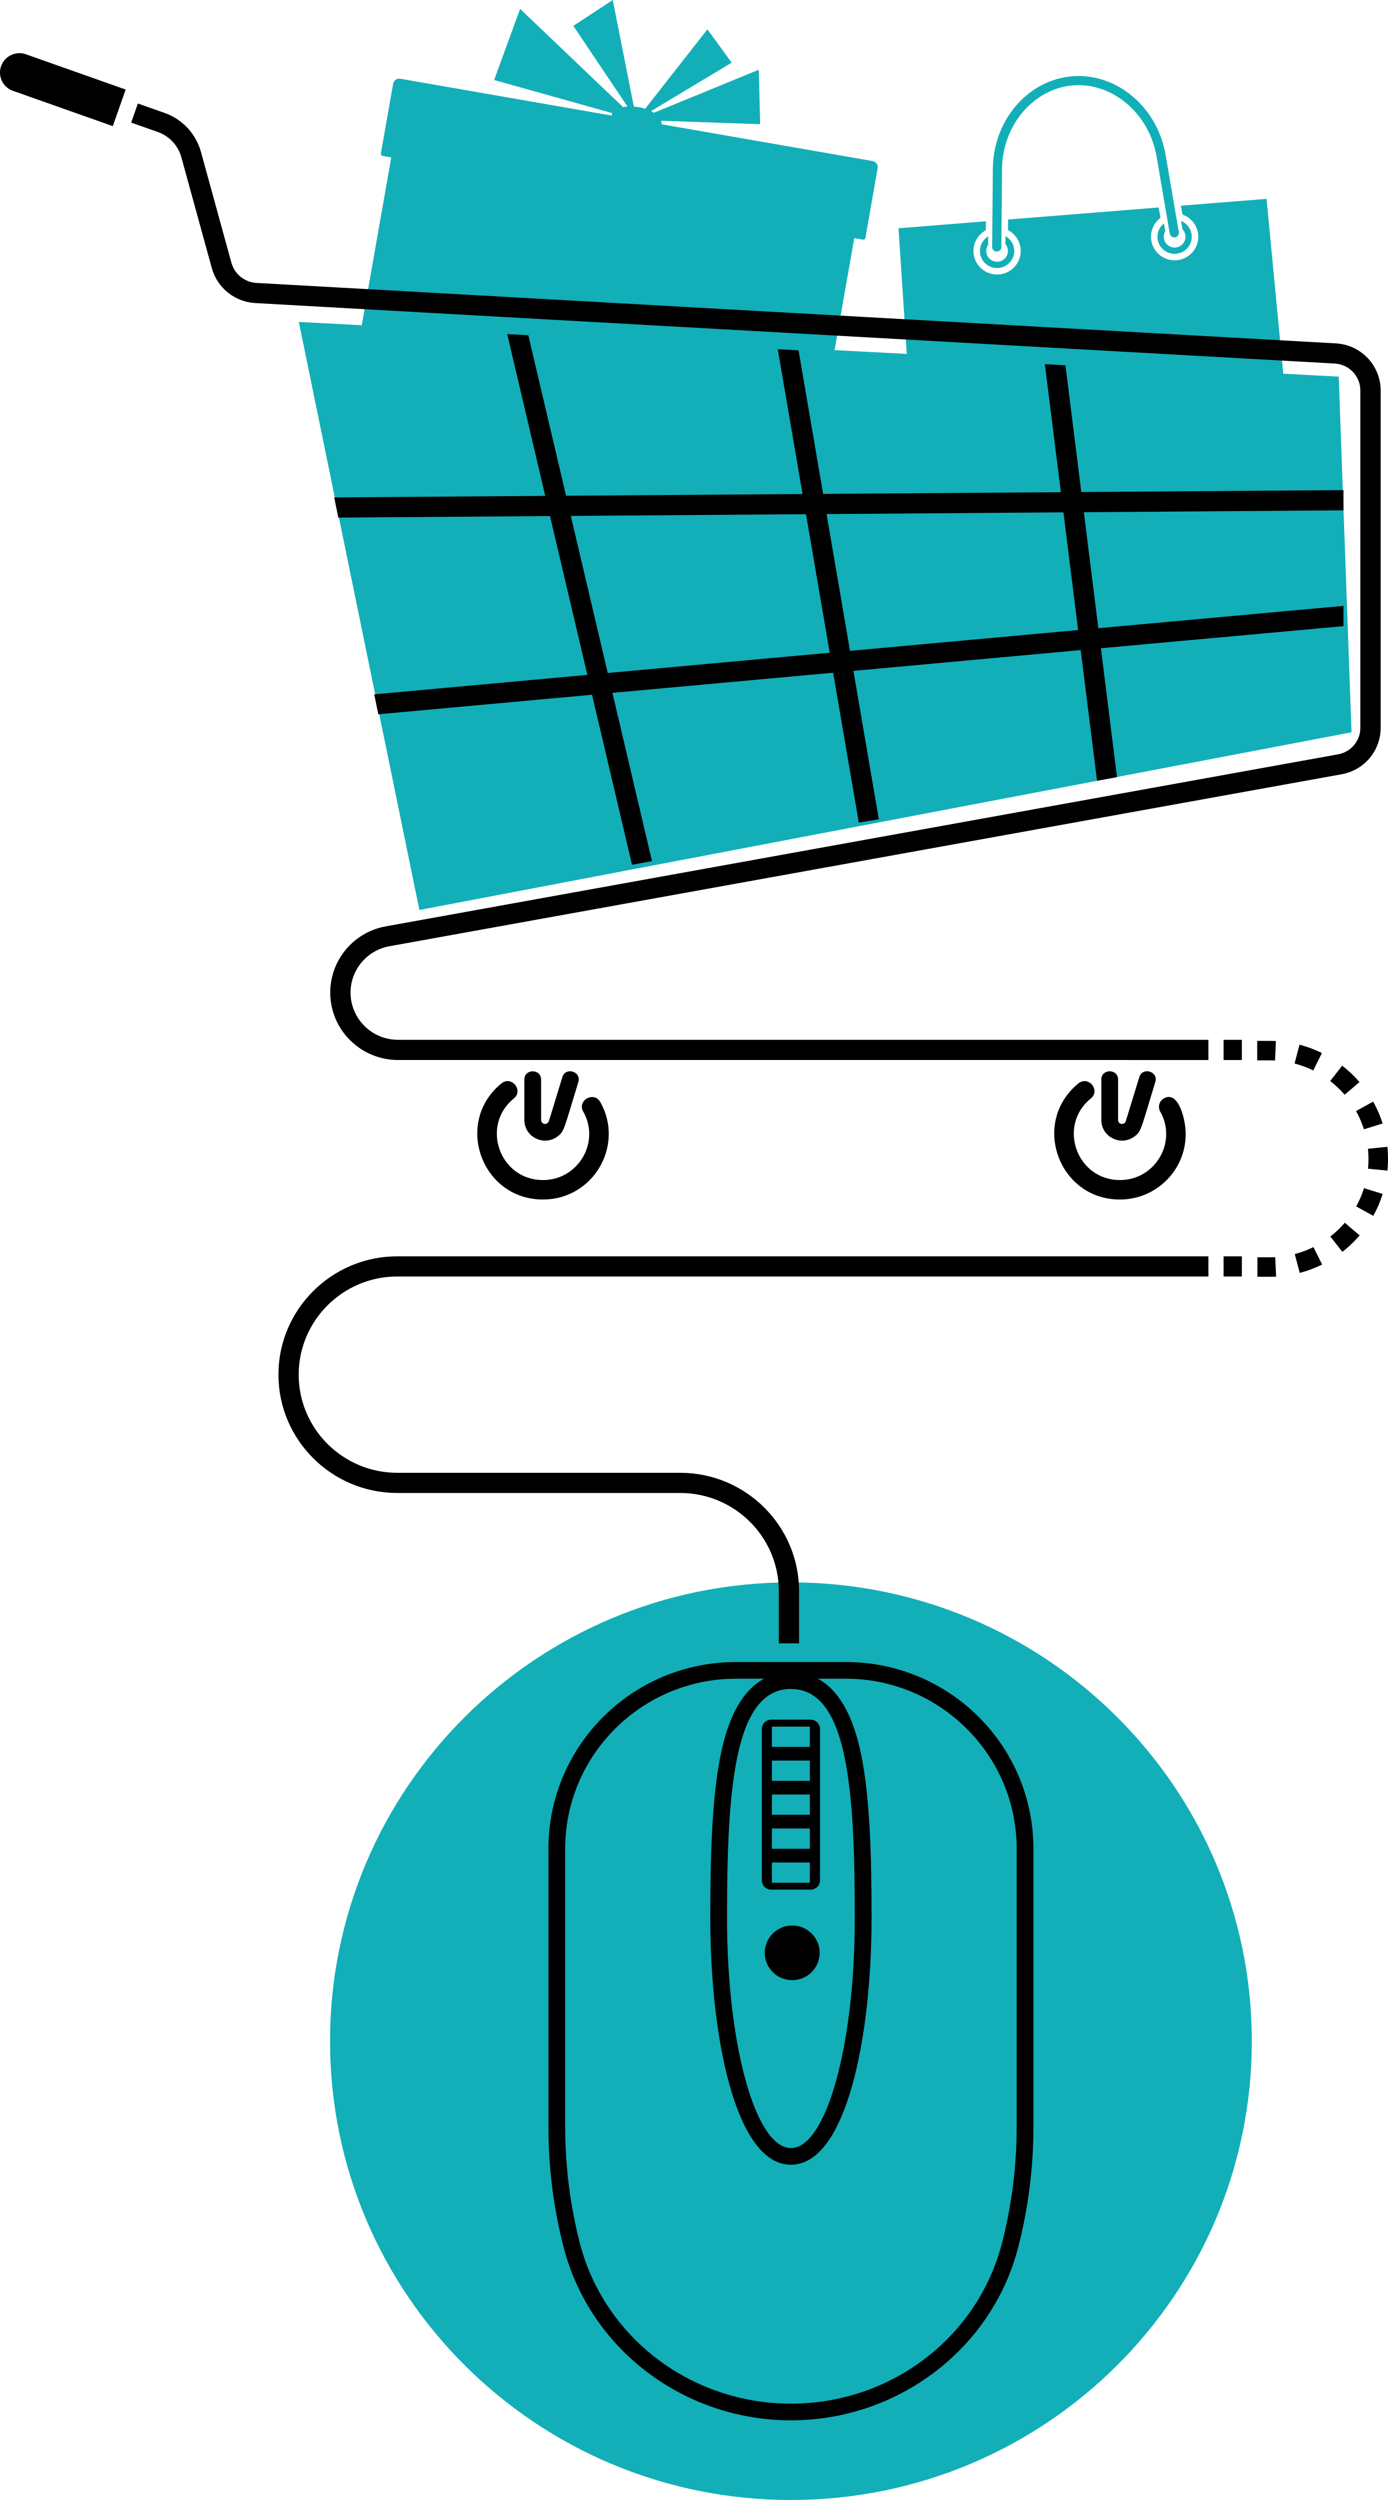 <svg xmlns="http://www.w3.org/2000/svg" xml:space="preserve" viewBox="0 0 300 540" width="300" height="540">
  <g stroke-width="1.003">
    <path d="m255.273 47.731.31 1.814a2.303 2.303 0 0 1 .632 1.411c.104 1.283-.86 2.405-2.148 2.508-1.286.103-2.417-.852-2.521-2.135a2.293 2.293 0 0 1 .311-1.358l-.292-1.701c-.926.739-1.479 1.906-1.377 3.168.164 2.025 1.952 3.54 3.988 3.377 2.037-.163 3.56-1.942 3.397-3.967-.116-1.433-1.045-2.609-2.301-3.116M217.329 51.004l-.016 1.725c.297.356.488.799.528 1.293.104 1.283-.858 2.405-2.148 2.508-1.286.103-2.416-.852-2.519-2.135a2.3 2.3 0 0 1 .396-1.493l.015-1.841c-1.158.701-1.886 2.01-1.771 3.443.164 2.025 1.952 3.54 3.988 3.377 2.037-.163 3.56-1.943 3.396-3.968-.102-1.262-.837-2.328-1.869-2.91" fill="#12afb8"/>
    <path d="M253.889 51.269c-.507.041-.97-.31-1.058-.819l-2.853-16.645c-1.594-9.297-9.522-16.041-18.049-15.362-8.528.685-15.271 8.606-15.353 18.035l-.146 16.882c-.004.546-.453.983-1.002.98-.549-.005-.989-.45-.985-.996l.146-16.882c.044-5.118 1.845-9.982 5.071-13.7 3.201-3.687 7.502-5.915 12.109-6.288 4.607-.366 9.211 1.153 12.963 4.288 3.78 3.153 6.338 7.669 7.203 12.714l2.853 16.643c.092.538-.272 1.049-.812 1.141-.029.005-.06.008-.089.011" fill="#12afb8"/>
    <path d="m281.876 121.251-83.13 6.644-.506-17.237-4.038-61.35 18.884-1.509-.016 1.945c-1.72.931-2.823 2.808-2.657 4.873.226 2.793 2.694 4.884 5.502 4.659 2.811-.225 4.911-2.68 4.686-5.473-.146-1.806-1.227-3.316-2.734-4.098l.022-2.289 32.552-2.602.386 2.257c-1.361 1.012-2.186 2.674-2.04 4.48.226 2.793 2.693 4.884 5.502 4.659 2.81-.225 4.911-2.68 4.686-5.473-.167-2.063-1.555-3.742-3.405-4.388l-.327-1.918 18.507-1.479 5.86 61.189 2.267 17.112M188.592 34.784c-2.571-.444-43.165-7.513-45.637-7.945.044-.252.02-.504-.063-.757l21.408.739-.296-11.759-22.673 9.291c-.193-.12-.399-.234-.618-.348l17.428-10.468-5.239-7.201-13.454 17.158a10.517 10.517 0 0 0-2.454-.474L132.442 0l-8.529 5.585 11.714 17.434c-.334.024-.652.066-.951.126L112.413 1.916l-5.616 15.368 25.57 7.159c-.097.162-.164.336-.196.516-2.477-.432-43.168-7.519-45.637-7.951-.736-.126-1.437.366-1.565 1.093-.266 1.513-2.345 13.326-2.642 15.02-.047.264.132.516.4.565l1.841.318-11.099 63.069c-.129.732.363 1.429 1.099 1.558l97.408 16.966c.736.128 1.437-.361 1.565-1.094l11.099-63.067 1.841.321c.268.046.522-.132.569-.398.298-1.694 2.377-13.507 2.642-15.014.129-.732-.363-1.428-1.099-1.56" fill="#12afb8"/>
    <path d="m64.588 69.541 26.058 127.017 201.471-38.386-2.767-76.82-224.762-11.811" fill="#12afb8"/>
    <path d="M270.566 440.895c0 54.733-44.599 99.105-99.616 99.105-55.016 0-99.616-44.371-99.616-99.105 0-54.733 44.599-99.103 99.616-99.103 55.016 0 99.616 44.37 99.616 99.103" fill="#12afb8"/>
    <path d="M170.947 364.817c12.399 0 13.806 22.191 13.806 49.588 0 27.385-6.181 49.576-13.806 49.576s-13.806-22.191-13.806-49.576c0-27.397 1.407-49.588 13.806-49.588zm48.794 94.587c0 8.492-1.069 16.924-3.163 25.067-5.264 20.443-24.026 34.719-45.631 34.719-21.599 0-40.367-14.276-45.63-34.719-2.095-8.143-3.157-16.575-3.157-25.067V399.331c0-20.251 16.558-36.73 36.92-36.73h6.067c-4.425 2.36-7.54 7.711-9.296 15.993-2.046 9.669-2.33 22.923-2.33 35.811 0 25.614 5.457 53.179 17.428 53.179 11.977 0 17.428-27.565 17.428-53.179 0-12.888-.284-26.142-2.33-35.811-1.757-8.282-4.872-13.633-9.29-15.993h6.061c20.361 0 36.926 16.479 36.926 36.73zm-36.926-100.407H159.079c-22.39 0-40.542 18.059-40.542 40.333v60.073c0 8.966 1.135 17.662 3.272 25.962 5.705 22.16 26.145 37.428 49.138 37.428 22.999 0 43.433-15.267 49.138-37.428 2.137-8.3 3.278-16.996 3.278-25.962v-60.073c0-22.275-18.152-40.333-40.548-40.333"/>
    <path d="M175.044 377.325h-8.205v-4.382h8.205zm0 7.341h-8.205v-4.382h8.205zm0 7.328h-8.205v-4.382h8.205zm0 7.34h-8.205v-4.382h8.205zm0 7.34h-8.205v-4.382h8.205zm.16-35.228h-8.525c-1.122 0-2.023.909-2.023 2.026v32.662c0 1.13.901 2.026 2.023 2.026h8.526c1.123 0 2.036-.896 2.036-2.026v-32.662c0-1.117-.913-2.026-2.036-2.026M177.16 421.812c0 3.262-2.657 5.905-5.935 5.905s-5.935-2.644-5.935-5.905c0-3.261 2.657-5.905 5.935-5.905s5.935 2.644 5.935 5.905M85.867 271.365h175.315v4.354H85.867c-11.747 0-21.309 9.519-21.309 21.206 0 11.693 9.562 21.2 21.309 21.2h61.157c14.156 0 25.686 11.464 25.686 25.56v11.284h-4.377v-11.284c0-11.693-9.568-21.2-21.309-21.2H85.867c-14.162 0-25.686-11.465-25.686-25.56 0-14.101 11.524-25.559 25.686-25.559M298.415 84.353v72.847c0 4.936-3.537 9.152-8.409 10.035L84.183 204.385c-4.878.877-8.415 5.099-8.415 10.023 0 5.621 4.594 10.191 10.244 10.191h175.17v4.366l-175.17-.007c-8.065 0-14.633-6.522-14.633-14.551 0-7.045 5.053-13.068 12.019-14.317l205.817-37.156c2.789-.504 4.811-2.913 4.811-5.735V84.352c0-3.093-2.427-5.645-5.529-5.825L55.183 65.465c-4.443-.246-8.228-3.285-9.405-7.567l-6.58-23.931c-.7-2.546-2.614-4.588-5.119-5.471l-5.729-2.012 1.449-4.126 5.747 2.024c3.857 1.351 6.803 4.51 7.89 8.438l6.58 23.931c.67 2.456 2.849 4.21 5.415 4.36l233.32 13.062c5.415.306 9.665 4.774 9.665 10.179M117.358 259.099c-13.334 0-19.274-16.725-8.975-25.083 2.162-1.755 4.838 1.5 2.671 3.257-7.233 5.87-3.067 17.622 6.304 17.622 7.638 0 12.434-8.223 8.705-14.787-1.373-2.418 2.304-4.49 3.679-2.068 5.297 9.327-1.487 21.06-12.385 21.06"/>
    <path d="M113.333 241.923v-8.735c0-2.381 3.622-2.384 3.622 0v8.735c0 .686.79 1.11 1.369.668.351-.264.147.057 3.218-9.93.7-2.277 4.165-1.225 3.463 1.054-3.166 10.296-3.01 10.632-4.486 11.742-2.914 2.227-7.186.16-7.186-3.534M242.065 259.099c-13.334 0-19.274-16.726-8.975-25.083 2.163-1.755 4.837 1.499 2.671 3.257-7.234 5.87-3.065 17.622 6.304 17.622 7.637 0 12.434-8.223 8.705-14.787-.574-1.011-.215-2.293.8-2.864 3.089-1.734 4.704 4.42 4.704 7.726 0 7.791-6.375 14.13-14.21 14.13"/>
    <path d="M238.039 241.923v-8.735c0-2.381 3.622-2.384 3.622 0v8.735c0 .976 1.398 1.183 1.673.215l2.914-9.477c.7-2.276 4.165-1.226 3.463 1.054-3.165 10.293-3.01 10.631-4.485 11.741-2.914 2.228-7.186.16-7.186-3.534M27.161 19.344l-2.783 7.903-21.578-7.627c-2.182-.775-3.327-3.153-2.563-5.327.77-2.186 3.182-3.339 5.379-2.564l21.546 7.615M183.72 140.588l-5.067-29.549 51.191-.371 3.181 25.417zm-52.36 4.779-7.985-33.928 50.832-.371 5.126 29.92zm159.012-39.5-56.66.407-3.429-27.366-4.453-.247 3.466 27.65-51.388.371-5.309-31.003-4.497-.247 5.359 31.28-51.11.371-8.16-34.669-4.562-.255 8.219 34.953-45.612.327.884 4.365 45.758-.335 8.073 34.305-46.065 4.205.878 4.307 46.196-4.22 8.643 36.728 4.321-.785-8.555-36.35 47.703-4.35 5.55 32.378 4.328-.727-5.491-32.051 49.114-4.488 3.539 28.224 4.314-.778-3.481-27.846 52.426-4.772v-4.379l-52.975 4.823-3.137-25.053 56.112-.408v-4.364M275.588 229.068a15.686 15.686 0 0 0-.954-.029h-2.902v-4.204h2.902c.382 0 .761.012 1.137.035zm8.259 2.156a21.346 21.346 0 0 0-4.042-1.499l1.066-4.068a25.616 25.616 0 0 1 4.846 1.797zm6.782 5.244a21.474 21.474 0 0 0-3.126-2.963l2.593-3.32a25.75 25.75 0 0 1 3.741 3.546zm4.168 7.465a21.116 21.116 0 0 0-1.702-3.942l3.694-2.042a25.267 25.267 0 0 1 2.04 4.727zm5.077 8.917-4.204-.415a21.611 21.611 0 0 0 .105-2.127 21.758 21.758 0 0 0-.111-2.171l4.205-.423c.086.853.131 1.725.132 2.593 0 .852-.043 1.707-.126 2.543zm-3.06 9.772-3.697-2.036a21.052 21.052 0 0 0 1.694-3.946l4.034 1.25a25.268 25.268 0 0 1-2.031 4.731zm-6.677 7.778-2.6-3.314a21.542 21.542 0 0 0 3.12-2.97l3.213 2.731a25.733 25.733 0 0 1-3.733 3.553zm-9.215 4.546-1.074-4.066a21.363 21.363 0 0 0 4.037-1.507l1.879 3.765a25.572 25.572 0 0 1-4.842 1.807zm-6.288.836h-2.862v-4.204h2.862c.333 0 .663-.011.991-.032l.191 4.198a18.378 18.378 0 0 1-1.181.038M268.417 271.366v4.354h-3.958v-4.354h3.958M268.417 224.601v4.366h-3.958v-4.366h3.958"/>
  </g>
</svg>
